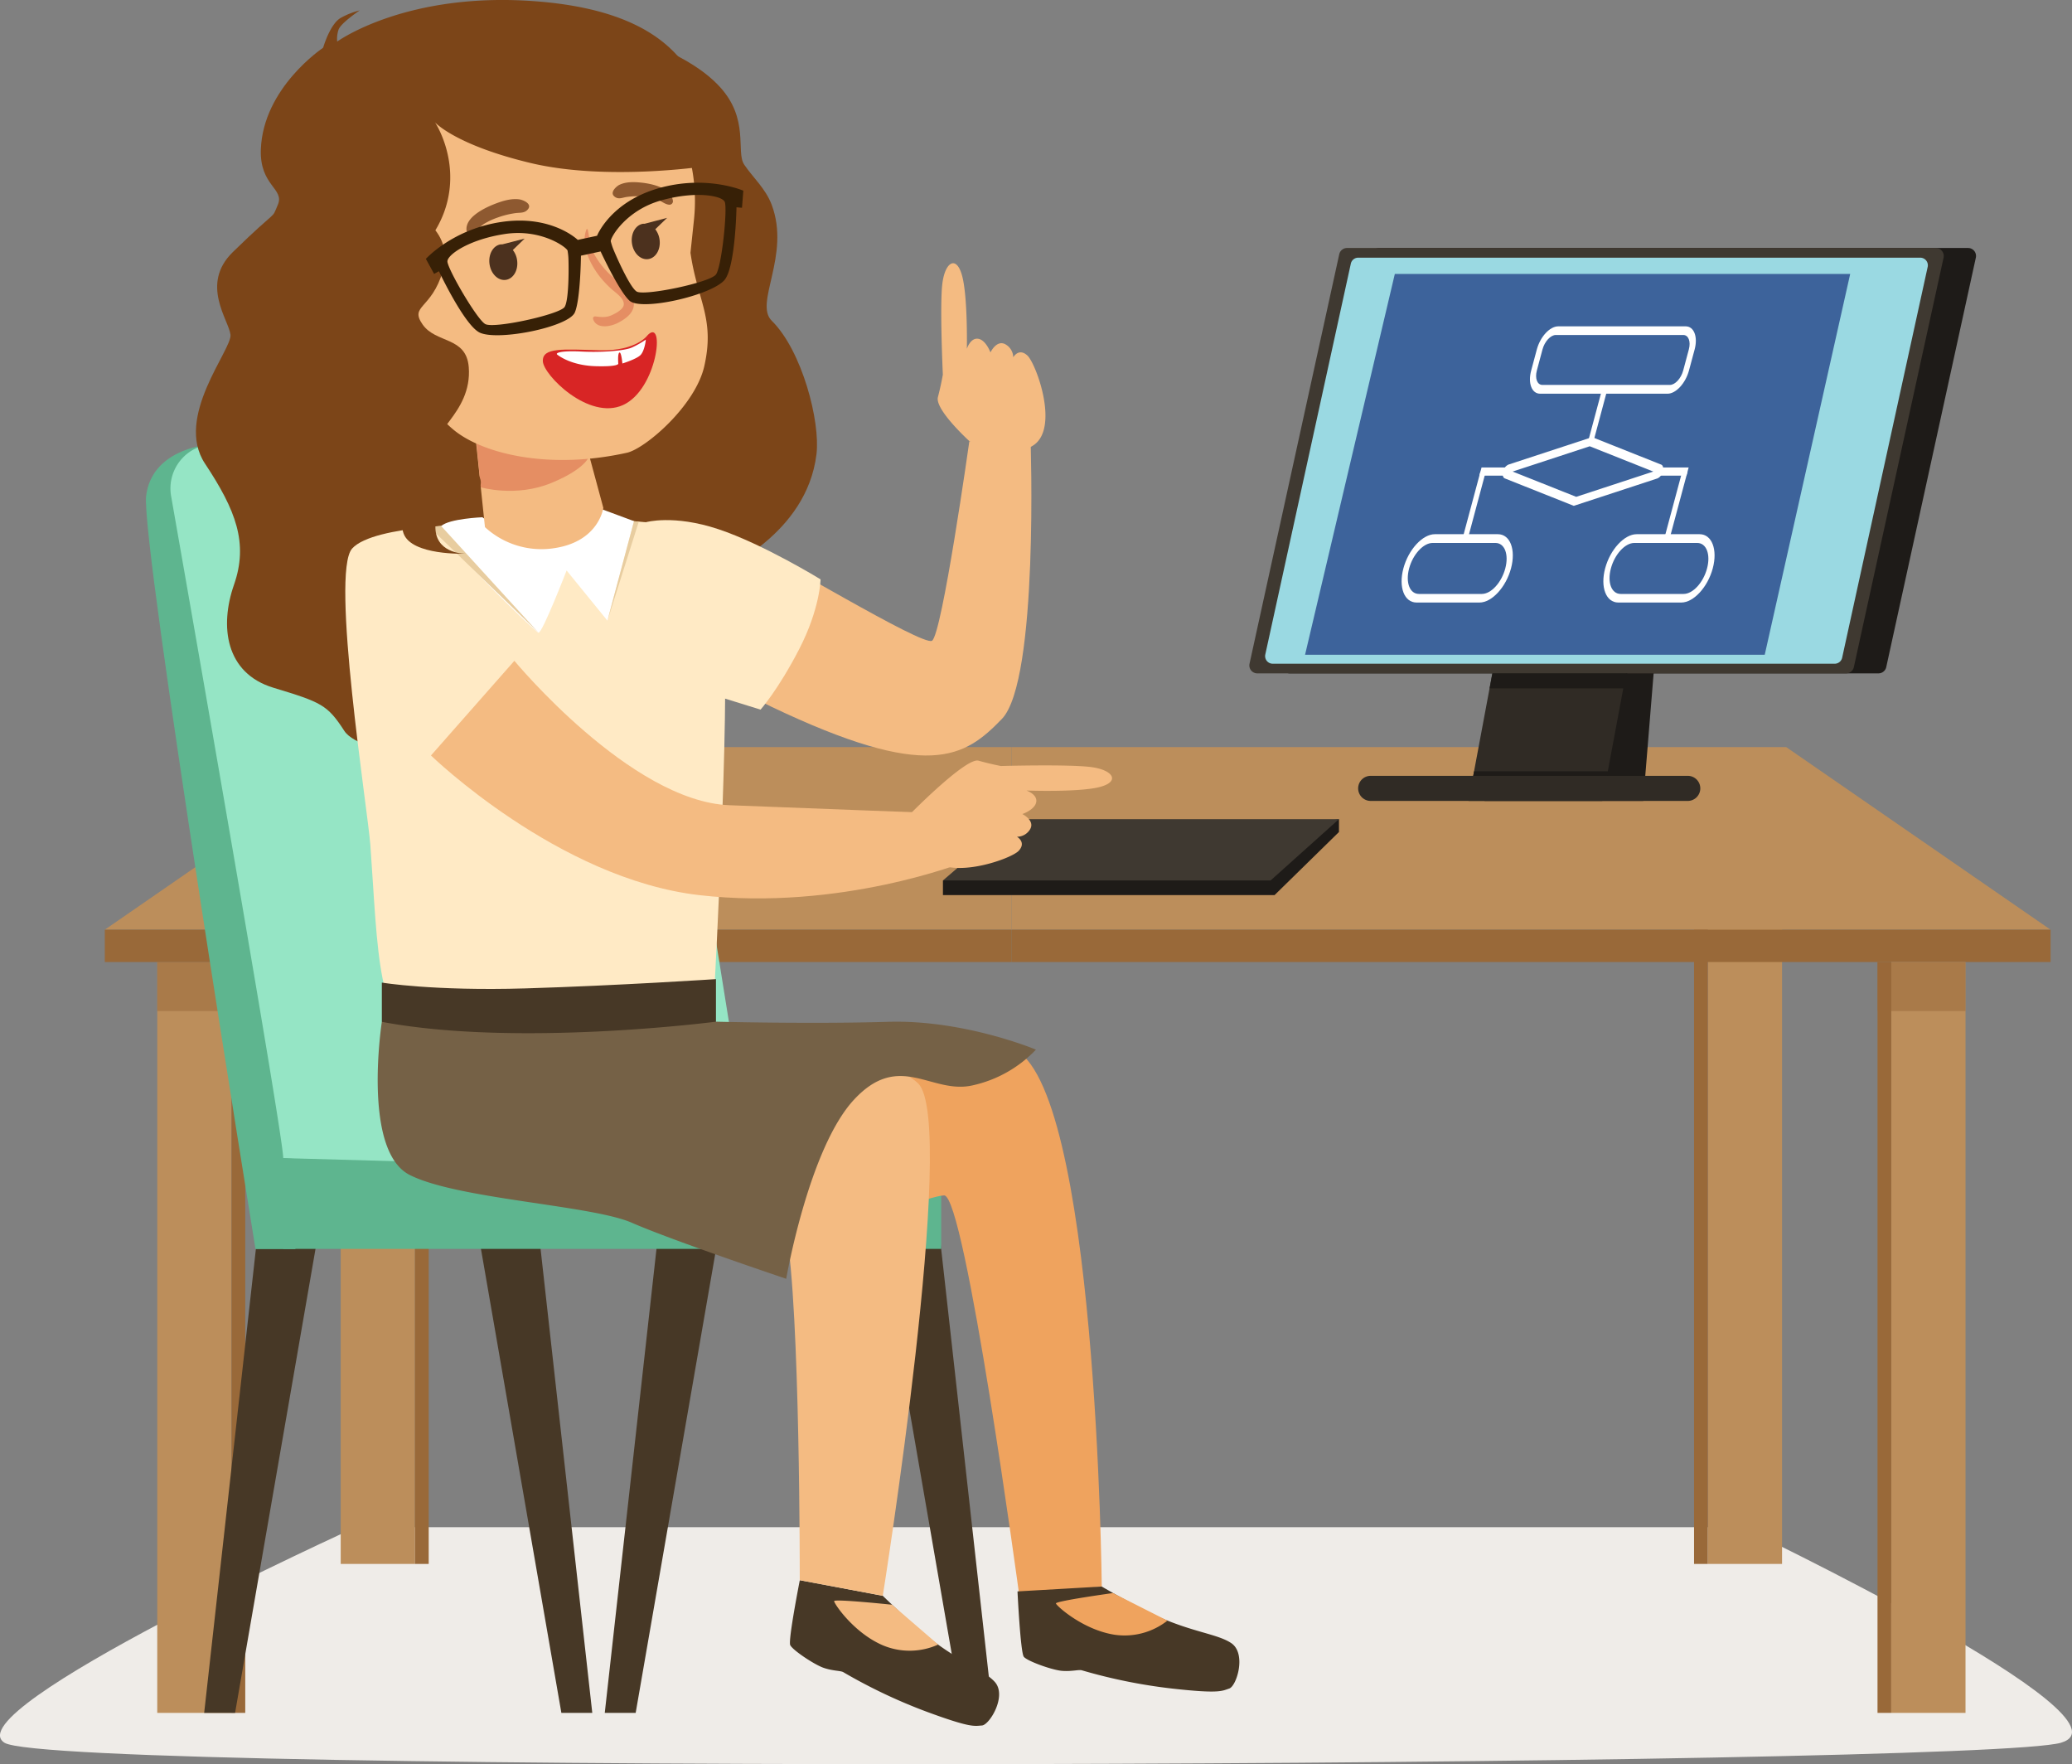 <svg xmlns="http://www.w3.org/2000/svg" viewBox="0 0 894.25 761.29"><rect x="0" y="0" width="894.25" height="761.29" fill="#808080" stroke="none"/><defs><style>.cls-1{isolation:isolate;}.cls-2{fill:#efece8;}.cls-3{fill:#bc8e5b;}.cls-4,.cls-5{fill:#996939;}.cls-5{opacity:0.53;mix-blend-mode:multiply;}.cls-6{fill:#473826;}.cls-7{fill:#5eb58f;}.cls-8{fill:#95e5c5;}.cls-9{fill:#7c4518;}.cls-10{fill:#1e1b18;}.cls-11{fill:#3f3931;}.cls-12{fill:#ffeac5;}.cls-13{fill:#fff;}.cls-14{fill:#e8cda0;}.cls-15{fill:#f4bb82;}.cls-16{fill:#302b25;}.cls-17{fill:#9ad9e2;}.cls-18{fill:#3d639b;}.cls-19{fill:#e58e63;}.cls-20{fill:#8e5930;}.cls-21{fill:#4c311e;}.cls-22{fill:#d82525;}.cls-23{fill:#efa35e;}.cls-24{fill:#372006;}.cls-25{fill:#756146;}</style></defs><g class="cls-1"><g id="Слой_2" data-name="Слой 2"><g id="Слой_4" data-name="Слой 4"><path class="cls-2" d="M448.38,659H751.75S924.66,741.49,889.54,752,23.84,766.07,1.91,752,153.61,659,153.61,659Z"/><rect class="cls-3" x="67.87" y="415.12" width="32.05" height="324.01"/><rect class="cls-4" x="99.92" y="415.12" width="5.93" height="324.01"/><rect class="cls-5" x="67.87" y="415.12" width="37.98" height="21.16"/><rect class="cls-3" x="147.05" y="350.84" width="32.05" height="324.01"/><rect class="cls-4" x="179.09" y="350.84" width="5.93" height="324.01"/><rect class="cls-5" x="147.05" y="350.84" width="37.98" height="21.16"/><rect class="cls-3" x="737.06" y="350.84" width="32.05" height="324.01"/><rect class="cls-4" x="731.13" y="350.84" width="5.93" height="324.01"/><rect class="cls-5" x="731.13" y="350.84" width="37.98" height="21.16"/><polygon class="cls-3" points="436.6 322.39 436.6 401.18 45.23 401.18 159.31 322.39 436.6 322.39"/><rect class="cls-4" x="45.23" y="401.18" width="391.37" height="13.94"/><polygon class="cls-3" points="436.6 322.39 436.6 401.18 885 401.18 770.92 322.39 436.6 322.39"/><rect class="cls-4" x="436.6" y="401.18" width="448.41" height="13.94"/><polygon class="cls-6" points="232.37 530.51 255.62 739.12 242.28 739.12 206.12 530.51 232.37 530.51"/><polygon class="cls-6" points="111.38 530.51 88.12 739.12 101.46 739.12 137.63 530.51 111.38 530.51"/><polygon class="cls-6" points="405.26 530.51 428.51 739.12 415.18 739.12 379.01 530.51 405.26 530.51"/><polygon class="cls-6" points="284.27 530.51 261.01 739.12 274.35 739.12 310.52 530.51 284.27 530.51"/><path class="cls-7" d="M88.35,192.13S65.46,194.29,63.07,214s47.2,325,47.2,325h17.1l74.86-95.63Z"/><path class="cls-8" d="M122.24,499.73c0-9.39-36.21-216.31-48.39-285.66a19.12,19.12,0,0,1,18.84-22.43H274.61l51.88,323.48Z"/><polygon class="cls-7" points="406.21 507.62 406.21 538.92 122.24 538.92 122.24 499.73 406.21 507.62"/><path class="cls-9" d="M139.46,20.61s-25.92,17.15-26.88,43.9c-.56,15.67,10.35,16.85,7.33,23.85s.92.55-19.43,20.42c-14.19,13.86-1.74,29.28-1,35.66s-24.34,35.5-11,55.62,18.78,34.33,12.51,52.27-3.69,38.16,17,44.43,23.31,7.33,30.62,18.63,57.13,14.55,57.13,14.55S311,248.78,311,247.14s37.08-16,41.38-51.13c1.72-14-6.16-44.65-19.31-57.61-7.74-7.62,8.21-28.05,0-50-2.65-7.09-8.26-11.92-11.91-17.41s2.43-19.63-10.68-33.72-36-20.24-36-20.24Z"/><polygon class="cls-10" points="406.96 379.92 406.96 386.25 550.08 386.25 577.88 359.02 577.88 353.47 406.96 379.92"/><polygon class="cls-11" points="577.88 353.47 437.78 353.47 406.96 379.92 548.39 379.92 577.88 353.47"/><rect class="cls-3" x="816.24" y="415.12" width="32.05" height="324.01"/><rect class="cls-4" x="810.31" y="415.12" width="5.93" height="324.01"/><rect class="cls-5" x="810.31" y="415.12" width="37.98" height="21.16"/><path class="cls-12" d="M208.32,226.25s-46.9-.08-56.35,10.46,6.77,113,7.86,127.79c3.3,44.82,2.64,81.58,24.78,84.38,28.63,3.62,122.54,0,122.54,0s7.33-127.44,5.57-170.48-5.35-47.83-7-49.61-48-5.12-48-5.12Z"/><path class="cls-13" d="M208.19,223.2s17.47,13.27,33.1,10,15.48-14.57,15.48-14.57l16.86,6.25-11.47,42.93-17.62-21.64S234,273.43,232.4,273s-45.44-42.77-42-46S208.19,223.2,208.19,223.2Z"/><polygon class="cls-14" points="275.7 225.09 262.15 267.85 273.63 224.92 275.7 225.09"/><polygon class="cls-14" points="190.37 226.95 232.4 272.99 188.32 230.34 175.69 228.5 190.37 226.95"/><path class="cls-6" d="M164.8,424v16.94s12.34,7.94,70,7.94S309,445.14,309,445.14V422.5s-42.25,2.8-82.16,4S164.8,424,164.8,424Z"/><path class="cls-15" d="M284.87,225.91s14.88-2,32.61,6.32,80.41,46.53,84.73,44.28,16.14-86.07,16.14-86.07l26.42-.88s3.67,104.09-12.37,120.67-31.54,27.18-99.83-5.44C293.81,286.28,284.87,225.91,284.87,225.91Z"/><path class="cls-15" d="M418.31,190.29s-14.92-13.56-13.52-18.93,2.13-9.72,2.13-9.72-1.36-29.27-.24-39,6.19-12.71,8.61-3.44,2,31.3,2,31.3,1.51-4.81,4.86-4.32,5.32,5.89,5.32,5.89,2.52-5.35,6.2-3.63a6.59,6.59,0,0,1,3.64,5.75s2.29-4.23,6.06-.82,14,31.3,2.61,38.8S418.31,190.29,418.31,190.29Z"/><path class="cls-15" d="M393.23,350.84s23.74-24.1,29.08-22.6,9.68,2.3,9.68,2.3,29.29-.82,39,.47,12.59,6.43,3.28,8.68S443,341.12,443,341.12s4.78,1.6,4.23,4.95-6,5.2-6,5.2,5.3,2.63,3.51,6.27a6.58,6.58,0,0,1-5.82,3.53s4.19,2.37.72,6.08-31.55,13.47-38.84,1.91S393.23,350.84,393.23,350.84Z"/><path class="cls-10" d="M709.19,345.61H640.71l18.92-101.3a35.56,35.56,0,0,1,34.94-29h0a23.42,23.42,0,0,1,23,27.72Z"/><path class="cls-16" d="M691.52,345.61H633.8l18.93-101.3a35.55,35.55,0,0,1,34.94-29h0a23.42,23.42,0,0,1,23,27.72Z"/><path class="cls-10" d="M810.72,290.57H556.61a3.44,3.44,0,0,1-3.36-4.17l38.67-176.68a3.45,3.45,0,0,1,3.36-2.71H849.39a3.44,3.44,0,0,1,3.36,4.18L814.08,287.87A3.44,3.44,0,0,1,810.72,290.57Z"/><path class="cls-11" d="M796.74,290.57H542.64a3.44,3.44,0,0,1-3.36-4.17L578,109.72a3.44,3.44,0,0,1,3.36-2.71h254.1a3.44,3.44,0,0,1,3.36,4.18L800.1,287.87A3.44,3.44,0,0,1,796.74,290.57Z"/><path class="cls-17" d="M791.84,286.4H549.29a3.28,3.28,0,0,1-3.2-4L583,113.77a3.27,3.27,0,0,1,3.2-2.58H828.76a3.28,3.28,0,0,1,3.2,4L795.05,283.82A3.28,3.28,0,0,1,791.84,286.4Z"/><path class="cls-16" d="M705.42,334.78h23a5.41,5.41,0,0,1,5.41,5.41h0a5.42,5.42,0,0,1-5.41,5.42H591.57a5.42,5.42,0,0,1-5.41-5.42h0a5.41,5.41,0,0,1,5.41-5.41Z"/><polygon class="cls-10" points="644.09 290.57 702.36 290.57 702.36 297.06 642.88 297.06 644.09 290.57"/><polygon class="cls-10" points="693.54 334.78 635.83 334.78 636.19 332.83 695.24 332.83 693.54 334.78"/><polygon class="cls-18" points="601.99 118.21 563.25 282.53 761.64 282.53 798.52 118.21 601.99 118.21"/><path class="cls-15" d="M249.53,179l10.86,40.14s-1.83,14.28-20.68,17.32a36,36,0,0,1-30.41-9l-5.6-53.35Z"/><path class="cls-19" d="M207.5,210.28s15.18,4.46,30.54-1.91,16.27-11.71,16.27-11.71l-.41-2.83-49.31-13.61Z"/><path class="cls-15" d="M299.51,94.82,298,109.08c3,20.73,10.6,28.18,6,48.77-3.82,17.26-25.6,35.78-33.4,37.51-33.71,7.48-61.6.4-74-9.23s-22.42-29.91-22.42-29.91-14.67,6.49-26.45-13.65-2.26-26.22-2.26-26.22a19.83,19.83,0,0,1,14.3-2.51c8.05,1.74,10,3.7,10,3.7S150,75.16,154.13,51.7s50.83-49.81,96-34.84a71.38,71.38,0,0,1,30.33,19.35C295.09,51.94,301.76,73.47,299.51,94.82Z"/><path class="cls-19" d="M149.56,135.26s-3.38-9.48-.79-12,14.17-.93,18.55,10.53-.36,12.26-3.3,12.35-6.32-3.68-5.93-9.11,2.91-5.24,2.91-5.24-4.94-7.83-9.07-6.3-1.53,9.81-1.53,9.81Z"/><path class="cls-19" d="M273.38,129.66c-1.23-5.2-7.89-8.7-11.34-12.44a35.1,35.1,0,0,1-5.69-7.74c-1.72-3.38-1.92-6.81-2.69-10.41a.3.3,0,0,0-.56-.06c-2.75,7.08,2.14,16.15,6.69,21.49a48.67,48.67,0,0,0,3.87,4c1.82,1.7,6.06,4.3,5.52,7.19-.36,1.93-3.65,3.66-5.32,4.38-2.39,1-4.37.79-6.86.47a.9.9,0,0,0-1,1.21c1.44,4.31,7.42,3.27,10.63,1.6C270.6,137.31,274.48,134.33,273.38,129.66Z"/><path class="cls-20" d="M213.91,87.85c3.18-1.21,6.81-2.3,10.25-1.82,1.48.21,5.53,1.82,3.78,4.16-1.4,1.88-3.35,1.5-5.46,1.77a38.2,38.2,0,0,0-7.65,1.89,29.65,29.65,0,0,0-6,2.81c-1.85,1.17-3.22,3.34-5.26,4a1.62,1.62,0,0,1-2.22-1.27C200.72,93.55,209.63,89.48,213.91,87.85Z"/><path class="cls-20" d="M276.55,78.78c-3.06-.3-6.45-.38-9.27,1-1.21.6-4.25,3.23-2.12,5,1.7,1.43,3.27.54,5.15.24a30.29,30.29,0,0,1,7.06-.24,24.37,24.37,0,0,1,5.88,1.09c1.9.63,3.66,2.35,5.59,2.46a1.49,1.49,0,0,0,1.56-1.82C289.38,80.72,280.66,79.2,276.55,78.78Z"/><path class="cls-21" d="M277.59,96.55c.22,0,.44,0,.66,0h0L287.92,94l-5.11,4.93h0a9.24,9.24,0,0,1,1.84,4.38c.61,4.22-1.56,8-4.85,8.49s-6.44-2.55-7.05-6.77S274.31,97,277.59,96.55Z"/><path class="cls-21" d="M216.1,105.45a4.87,4.87,0,0,1,.66,0h0l9.67-2.49-5.1,4.93h0a9,9,0,0,1,1.84,4.38c.61,4.22-1.55,8-4.84,8.49s-6.44-2.55-7.05-6.77S212.82,105.93,216.1,105.45Z"/><path class="cls-9" d="M187.76,52.82s10.33,15.45,5.07,35.06-23,29.66-23,29.66-9.79-4.09-15.42-3.43-7.5,1.47-7.5,1.47S135.06,66.2,132.71,50s6.75-29.39,6.75-29.39,3-10.5,7.8-13a33.18,33.18,0,0,1,8-3.13S147,10,146.11,12.82a12.34,12.34,0,0,0-.58,5.12s30.2-22,87-17.28,67.4,30.52,73,48.41-2,22.78-2,22.78S261.49,78.11,229,70.34,187.76,52.82,187.76,52.82Z"/><path class="cls-22" d="M279.63,144.48s-4.72,7.12-20.84,6.66-24.68-1.23-24.51,4.69,19.78,25.69,34.61,18.95S287.18,137.19,279.63,144.48Z"/><path class="cls-13" d="M278.69,147s-.51,4.24-2.13,6.08-7.94,3.77-7.94,3.77-.47-5.15-1.3-4.7-.48,4.76-.48,4.76.43,1.39-9.72,1.11-15.65-4.22-16.62-5,1.88-1.76,10.46-1.32,18.5-.3,21.73-1.73a37.77,37.77,0,0,0,6-3.41Z"/><path class="cls-9" d="M179.07,92.08s17,8.1,12.07,24.84-14.5,14.79-8.76,23.08,18.88,5.09,19.93,18.45c1.61,20.38-19.29,29.21-12,35s23.11,10.51,14.93,19.71S186.85,219,188,229.05s12.86,9.88,12.86,9.88-23.2.89-26.68-8.72,10.89-15,11-19.93-21.35-6.79-21.67-15.9,15.73-17.44,13.38-28.4-24.57-14.1-21.58-26.93,19.76-23.85,9.35-38.3S150.9,83.17,150.9,83.17Z"/><path class="cls-9" d="M171.8,120.27s-2.1-38.73-28.92-24.34-19.12,62.59,7.48,68.26,30.4-9.71,30.4-9.71Z"/><path class="cls-23" d="M436.81,452.36c-14.65-5.61-65.13,1.35-127.79,21.31l33.78,64.85c31.78-12.15,58.94-22.56,64.67-22.69,9.06-.2,32.43,172.57,32.43,172.57l35.61-3.75S473.46,466.37,436.81,452.36Z"/><path class="cls-6" d="M439.14,686.71s1.28,26.34,2.72,28.2,12,5.65,16.27,6.06,7.47-.62,8.8-.21a232.28,232.28,0,0,0,38.83,7.86c20.53,2.3,21.58,1.06,24.77,0s7.57-15.16.8-19.64-19.64-4.77-38.9-15c-10.26-5.43-16.92-9.37-16.92-9.37Z"/><path class="cls-23" d="M480.33,687.42s-24.85,3.45-24.6,4.49,11.54,11.29,25.12,13.47a29.89,29.89,0,0,0,23-6.06Z"/><path class="cls-6" d="M345.19,681.87s-5.1,25.88-4.14,28,10.27,8.36,14.33,9.79,7.41,1.2,8.6,1.91a231.74,231.74,0,0,0,35.8,17c19.38,7.17,20.7,6.21,24,6s11-12.9,5.5-18.87-17.92-9.35-34.16-23.88C386.5,694,381,688.61,381,688.61Z"/><path class="cls-15" d="M396.31,467.57c-6.8-6.79-27.13-13-57-17.32V531.6c6.07,33.29,5.85,150.27,5.85,150.27L381,688.61S413.51,484.77,396.31,467.57Z"/><path class="cls-15" d="M385,692.46s-25-2.63-25-1.55,8.48,13.73,21.14,19.11a29.93,29.93,0,0,0,23.77-.37Z"/><path class="cls-24" d="M183.8,111.71l3.56,6.49,2.08-1.16s11.15,23.7,17.77,26.56c8.23,3.57,38.19-2.53,40.88-8.78,2.45-5.69,2.64-24.49,2.64-24.49l.53-.12,7.43-1.59.52-.12s7.9,17.08,12.47,21.25c5,4.59,34.84-2.15,40.88-8.78,4.86-5.33,5.3-31.52,5.3-31.52l2.37.21.58-7.38s-16-7-36.74-1-26.39,20.45-26.39,20.45l-.45.1-7.42,1.59-.45.1s-11.06-10.8-32.46-7.81S183.8,111.71,183.8,111.71Zm79.79-7.64c.07-2,6.85-13.39,21.68-17.57s26.17-2.12,27.49.55-1.25,27.87-3.74,31.37-31.09,9.45-34.28,7.36-9.68-17.19-10.33-19A24.62,24.62,0,0,1,263.59,104.07Zm-70.49,8.69c.11-3,9.6-9.5,24.84-11.79s26.1,5.33,27,7.11a26.47,26.47,0,0,1,.35,2.79c.16,1.94.45,18.37-1.61,21.59s-30.57,9.52-34.28,7.36S193,115.74,193.1,112.76Z"/><path class="cls-15" d="M222,285.14s50.17,60.64,92.77,62.32,89,3.38,89,3.38L416.2,372s-53.47,21.26-114.39,14.26S186,326,186,326Z"/><path class="cls-12" d="M278.73,225.35s11.93-3.45,31.31,3S354.15,250,354.15,250s-.17,12.59-9.28,30.21-16.63,26-16.63,26l-27.63-8.58Z"/><path class="cls-25" d="M164.8,440.94s-8.64,55.55,12,66.05,78.43,13,95.93,20.66,66.59,24.16,66.59,24.16,9.74-56.37,29.34-77.38,33.26-2.1,51-6.06a53.61,53.61,0,0,0,27.44-15.44s-30.94-13-63.85-12-74.25-.06-74.25-.06S223.62,452,164.8,440.94Z"/><path class="cls-13" d="M719.7,169.89h-55c-3.61,0-5.34-4.5-3.86-10l2.43-9.07c1.48-5.53,5.62-10,9.24-10h55c3.61,0,5.35,4.5,3.87,10l-2.44,9.07C727.45,165.39,723.31,169.89,719.7,169.89Zm-48.23-25.34c-2.25,0-4.83,2.8-5.75,6.24l-2.43,9.07c-.92,3.44.16,6.24,2.41,6.24h55c2.25,0,4.83-2.8,5.75-6.24l2.43-9.07c.93-3.44-.15-6.24-2.4-6.24Z"/><path class="cls-13" d="M679.22,218.28l-.25-.11-29.53-11.74c-.81-.33-1.11-1.54-.73-3a4.24,4.24,0,0,1,2.31-2.95l36.13-11.85.26.1,29.53,11.75c.81.32,1.11,1.54.73,2.95a4.29,4.29,0,0,1-2.31,3Zm-26.38-14.8,27.43,10.91,33.27-10.91-27.43-10.91Zm62.54.73Z"/><path class="cls-13" d="M725.62,260H698.45c-5.31,0-7.86-6.62-5.69-14.75s8.28-14.74,13.6-14.74h27.16c5.32,0,7.87,6.61,5.69,14.74S730.93,260,725.62,260Zm-20.28-25.71c-4,0-8.48,4.92-10.1,11s.27,11,4.23,11h27.16c4,0,8.49-4.92,10.11-11s-.28-11-4.23-11Z"/><path class="cls-13" d="M638.54,260H611.38c-5.32,0-7.87-6.62-5.69-14.75s8.28-14.74,13.59-14.74h27.17c5.31,0,7.86,6.61,5.69,14.74S643.86,260,638.54,260Zm-20.27-25.71c-3.95,0-8.49,4.92-10.11,11s.28,11,4.23,11h27.17c4,0,8.48-4.92,10.1-11s-.27-11-4.23-11Z"/><polygon class="cls-13" points="687.46 191.44 685.15 191.44 691.44 167.99 693.74 167.99 687.46 191.44"/><polygon class="cls-13" points="720.52 232.62 718.21 232.62 726.02 203.48 728.33 203.48 720.52 232.62"/><polygon class="cls-13" points="715.2 205.24 716.15 201.71 728.8 201.71 727.86 205.24 715.2 205.24"/><polygon class="cls-13" points="631.14 232.62 633.45 232.62 641.25 203.48 638.95 203.48 631.14 232.62"/><polygon class="cls-13" points="651.13 205.24 652.08 201.71 639.42 201.71 638.47 205.24 651.13 205.24"/></g></g></g></svg>